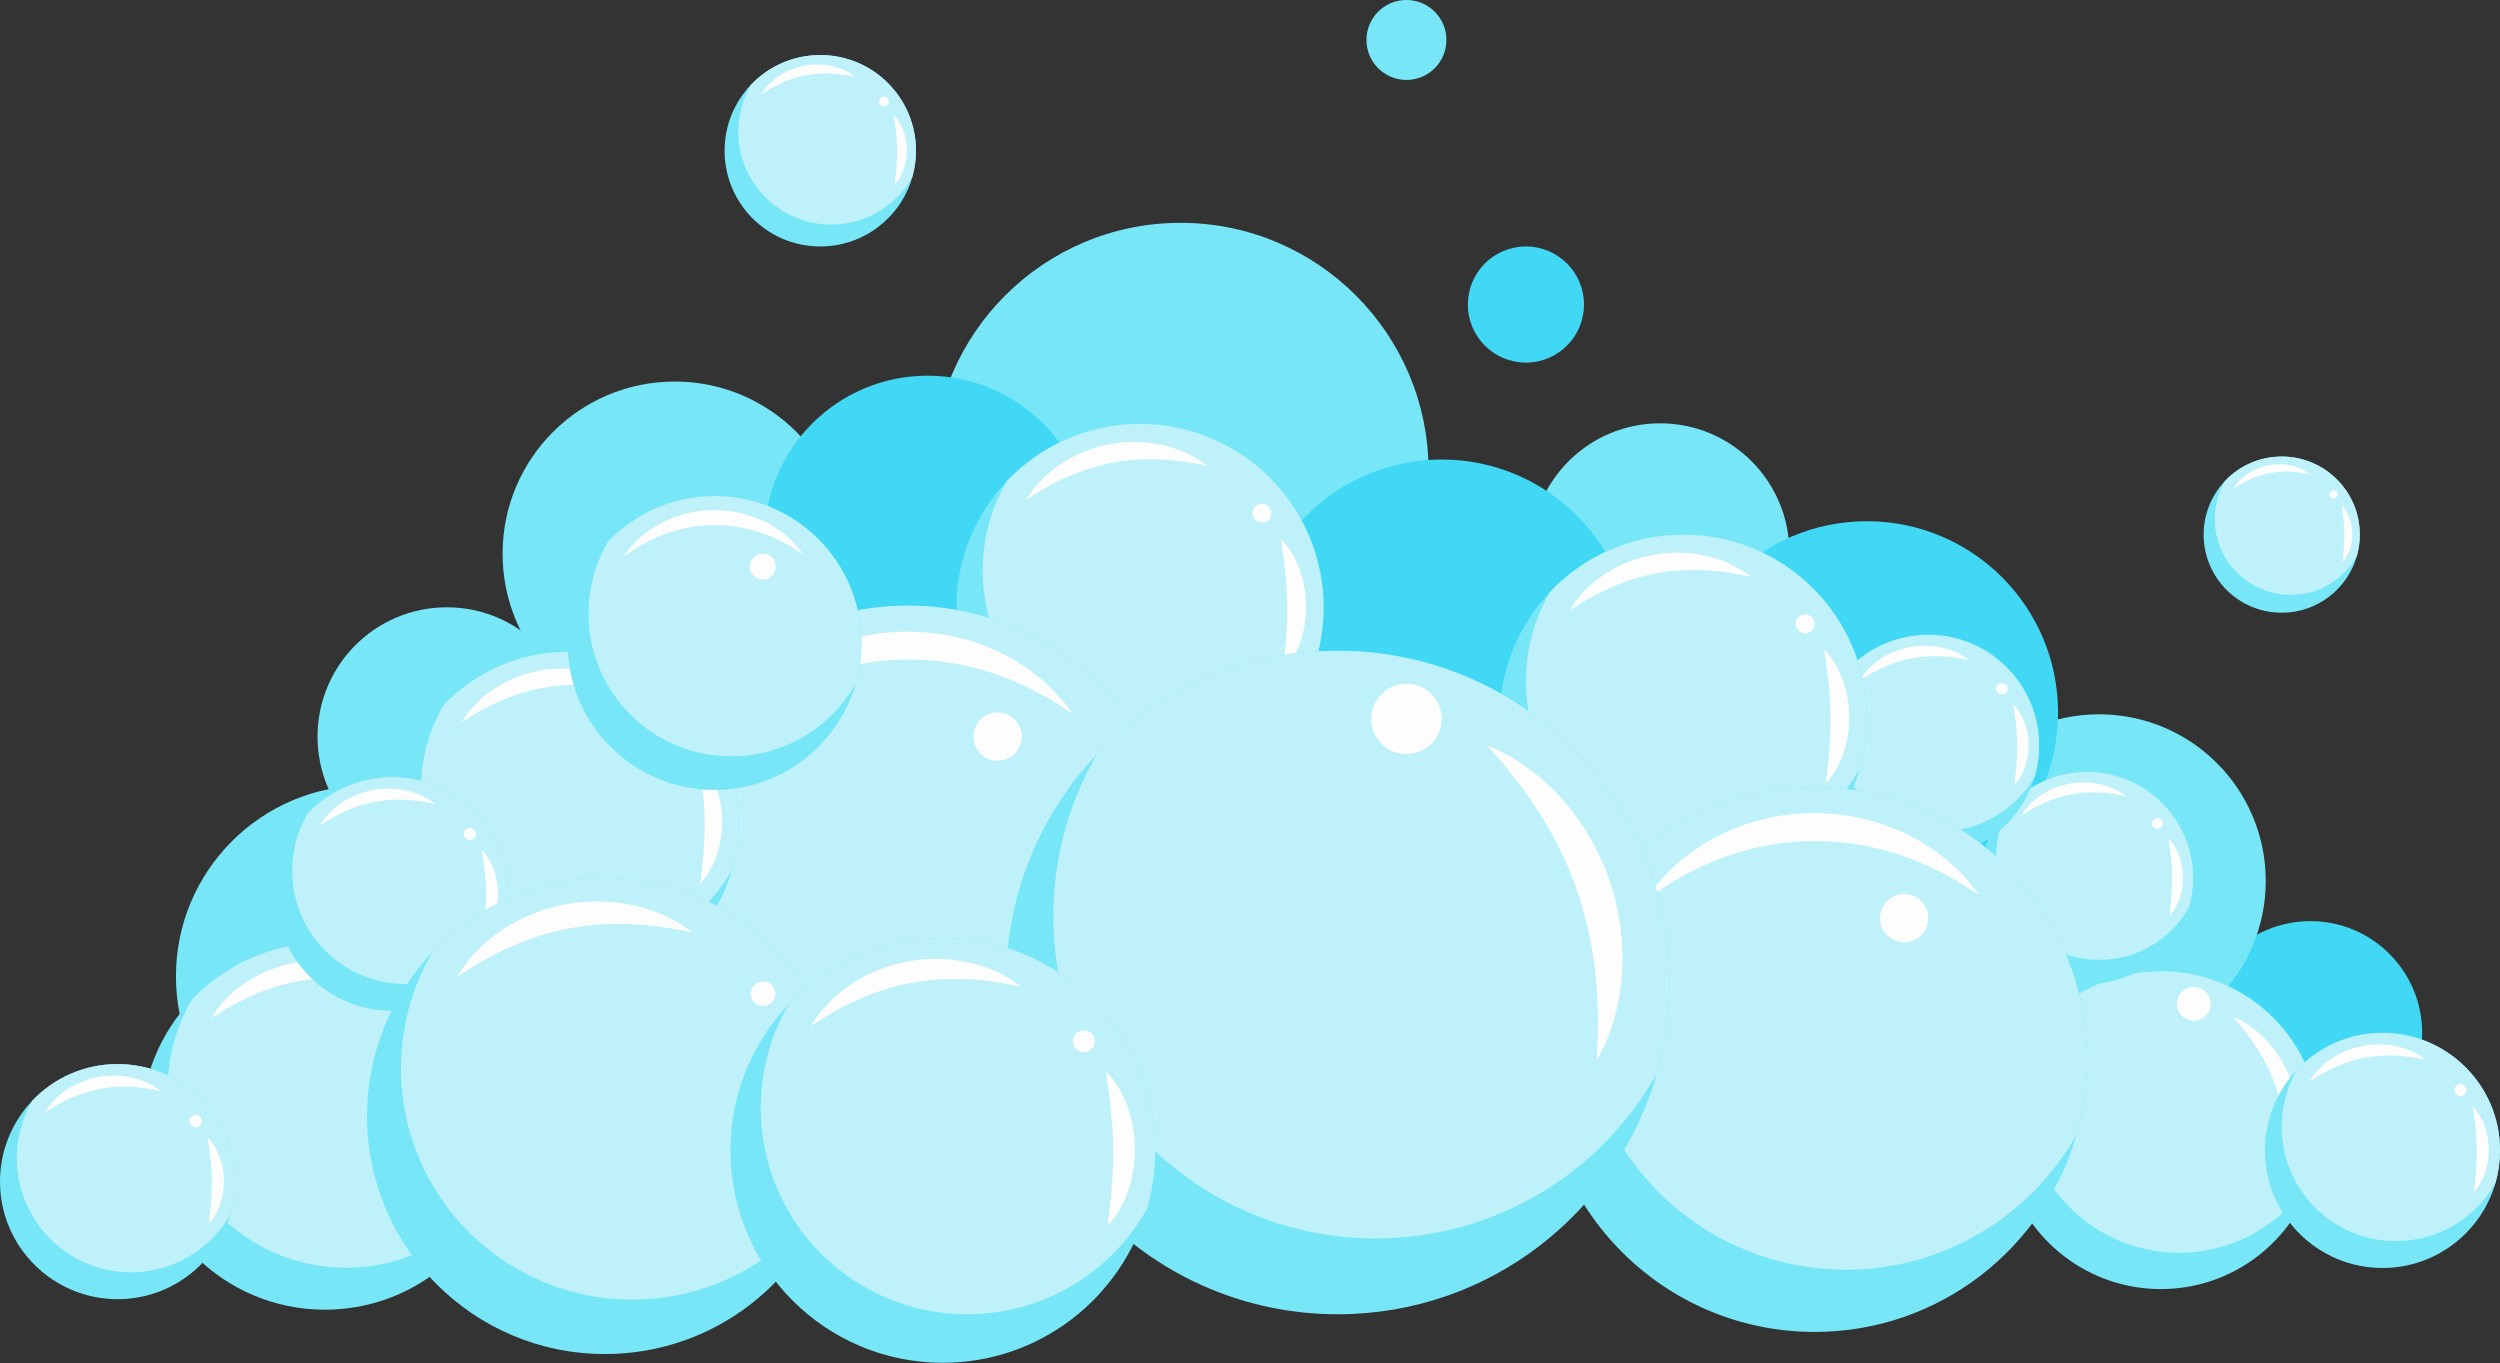 <?xml version="1.0" encoding="UTF-8"?><svg xmlns="http://www.w3.org/2000/svg" xmlns:xlink="http://www.w3.org/1999/xlink" height="269.5" preserveAspectRatio="xMidYMid meet" version="1.0" viewBox="0.0 -0.0 494.3 269.5" width="494.3" zoomAndPan="magnify"><rect x="0.0" y="-0.0" width="494.3" height="269.5" fill="#333333" stroke="none"/><defs><clipPath id="a"><path d="M 144 185 L 229 185 L 229 269.449 L 144 269.449 Z M 144 185"/></clipPath><clipPath id="b"><path d="M 447 204 L 494.309 204 L 494.309 251 L 447 251 Z M 447 204"/></clipPath><clipPath id="c"><path d="M 451 204 L 494.309 204 L 494.309 246 L 451 246 Z M 451 204"/></clipPath></defs><g><g id="change1_1"><path d="M 478.906 204.215 C 478.906 216.418 469.012 226.309 456.812 226.309 C 444.609 226.309 434.719 216.418 434.719 204.215 C 434.719 192.016 444.609 182.125 456.812 182.125 C 469.012 182.125 478.906 192.016 478.906 204.215" fill="#40d8f4"/></g><g id="change2_2"><path d="M 447.984 174.191 C 447.984 192.398 433.227 207.152 415.023 207.152 C 396.82 207.152 382.062 192.398 382.062 174.191 C 382.062 155.988 396.82 141.234 415.023 141.234 C 433.227 141.234 447.984 155.988 447.984 174.191" fill="#77e7f8"/></g><g id="change2_3"><path d="M 458.664 223.453 C 458.664 226.453 458.246 229.359 457.461 232.109 C 453.699 245.254 441.594 254.875 427.242 254.875 C 409.887 254.875 395.82 240.805 395.82 223.453 C 395.82 215.082 399.094 207.477 404.43 201.844 C 410.152 195.797 418.258 192.027 427.242 192.027 C 444.598 192.027 458.664 206.098 458.664 223.453" fill="#77e7f8"/></g><g id="change3_1"><path d="M 458.664 223.453 C 458.664 226.453 458.246 229.359 457.461 232.109 C 452.227 241.41 442.266 247.691 430.836 247.691 C 413.977 247.691 400.309 234.027 400.309 217.168 C 400.309 211.582 401.809 206.348 404.43 201.844 C 410.152 195.797 418.258 192.027 427.242 192.027 C 444.598 192.027 458.664 206.098 458.664 223.453" fill="#bef1f9"/></g><g id="change4_1"><path d="M 441.426 201.012 C 442.773 201.531 444.039 202.262 445.227 203.113 C 445.82 203.539 446.387 204.004 446.934 204.496 C 447.207 204.742 447.469 205 447.73 205.258 C 447.988 205.523 448.246 205.785 448.488 206.066 C 450.457 208.262 451.988 210.887 452.965 213.707 C 453.938 216.523 454.355 219.523 454.18 222.473 L 454.164 222.746 L 454.141 223.023 L 454.09 223.574 C 454.039 223.941 454 224.305 453.934 224.664 C 453.816 225.391 453.652 226.109 453.457 226.812 C 453.059 228.215 452.516 229.574 451.773 230.816 C 451.801 230.09 451.844 229.387 451.867 228.684 C 451.875 228.508 451.871 228.332 451.879 228.156 C 451.883 227.984 451.891 227.809 451.887 227.633 C 451.887 227.461 451.891 227.285 451.895 227.113 L 451.887 226.598 C 451.879 225.906 451.859 225.223 451.816 224.543 C 451.801 224.207 451.77 223.867 451.746 223.531 L 451.695 223.027 L 451.676 222.777 L 451.645 222.527 C 451.348 219.855 450.777 217.25 449.918 214.758 C 449.059 212.262 447.898 209.871 446.473 207.59 C 446.121 207.02 445.746 206.457 445.355 205.902 C 444.965 205.344 444.562 204.793 444.137 204.25 C 444.035 204.109 443.926 203.977 443.816 203.844 L 443.492 203.438 C 443.383 203.301 443.273 203.164 443.16 203.031 C 443.047 202.902 442.934 202.766 442.82 202.629 C 442.367 202.094 441.895 201.562 441.426 201.012" fill="#fcfdfc"/></g><g id="change4_2"><path d="M 437.086 198.477 C 437.086 200.316 435.594 201.812 433.754 201.812 C 431.91 201.812 430.418 200.316 430.418 198.477 C 430.418 196.637 431.91 195.145 433.754 195.145 C 435.594 195.145 437.086 196.637 437.086 198.477" fill="#fcfdfc"/></g><g id="change2_4"><path d="M 282.453 93.098 C 282.453 120.18 260.5 142.133 233.418 142.133 C 206.336 142.133 184.383 120.18 184.383 93.098 C 184.383 66.016 206.336 44.059 233.418 44.059 C 260.5 44.059 282.453 66.016 282.453 93.098" fill="#77e7f8"/></g><g id="change2_5"><path d="M 110.332 193.047 C 110.332 213.906 93.422 230.816 72.562 230.816 C 51.699 230.816 34.789 213.906 34.789 193.047 C 34.789 172.184 51.699 155.273 72.562 155.273 C 93.422 155.273 110.332 172.184 110.332 193.047" fill="#77e7f8"/></g><g id="change2_6"><path d="M 167.441 109.473 C 167.441 128.27 152.203 143.508 133.406 143.508 C 114.609 143.508 99.371 128.27 99.371 109.473 C 99.371 90.676 114.609 75.438 133.406 75.438 C 152.203 75.438 167.441 90.676 167.441 109.473" fill="#77e7f8"/></g><g id="change2_7"><path d="M 113.914 145.641 C 113.914 159.762 102.469 171.211 88.348 171.211 C 74.227 171.211 62.781 159.762 62.781 145.641 C 62.781 131.523 74.227 120.074 88.348 120.074 C 102.469 120.074 113.914 131.523 113.914 145.641" fill="#77e7f8"/></g><g id="change2_8"><path d="M 353.797 109.266 C 353.797 123.387 342.352 134.832 328.23 134.832 C 314.109 134.832 302.664 123.387 302.664 109.266 C 302.664 95.145 314.109 83.699 328.23 83.699 C 342.352 83.699 353.797 95.145 353.797 109.266" fill="#77e7f8"/></g><g id="change1_2"><path d="M 215.691 106.559 C 215.691 124.387 201.238 138.836 183.41 138.836 C 165.586 138.836 151.133 124.387 151.133 106.559 C 151.133 88.73 165.586 74.281 183.41 74.281 C 201.238 74.281 215.691 88.73 215.691 106.559" fill="#40d8f4"/></g><g id="change1_3"><path d="M 322.852 128.672 C 322.852 149.555 305.922 166.484 285.039 166.484 C 264.152 166.484 247.223 149.555 247.223 128.672 C 247.223 107.785 264.152 90.855 285.039 90.855 C 305.922 90.855 322.852 107.785 322.852 128.672" fill="#40d8f4"/></g><g id="change1_4"><path d="M 406.918 140.867 C 406.918 161.754 389.988 178.684 369.105 178.684 C 348.219 178.684 331.289 161.754 331.289 140.867 C 331.289 119.984 348.219 103.055 369.105 103.055 C 389.988 103.055 406.918 119.984 406.918 140.867" fill="#40d8f4"/></g><g id="change2_9"><path d="M 261.695 120.113 C 261.695 123.582 261.211 126.938 260.301 130.113 C 255.961 145.293 241.98 156.406 225.402 156.406 C 205.359 156.406 189.113 140.156 189.113 120.113 C 189.113 110.445 192.891 101.66 199.055 95.156 C 205.668 88.176 215.027 83.82 225.402 83.82 C 245.449 83.82 261.695 100.07 261.695 120.113" fill="#77e7f8"/></g><g id="change3_2"><path d="M 261.695 120.113 C 261.695 123.582 261.211 126.938 260.301 130.113 C 254.262 140.855 242.754 148.109 229.551 148.109 C 210.082 148.109 194.297 132.324 194.297 112.855 C 194.297 106.406 196.027 100.359 199.055 95.156 C 205.668 88.176 215.027 83.82 225.402 83.82 C 245.449 83.82 261.695 100.07 261.695 120.113" fill="#bef1f9"/></g><g id="change4_3"><path d="M 253.277 106.559 C 253.492 106.77 253.691 106.992 253.895 107.215 C 254.086 107.441 254.273 107.676 254.453 107.91 C 254.637 108.148 254.801 108.395 254.973 108.637 C 255.141 108.887 255.297 109.141 255.453 109.395 C 256.062 110.418 256.57 111.508 256.977 112.633 C 257.793 114.887 258.203 117.293 258.234 119.695 C 258.27 122.098 257.914 124.516 257.156 126.789 C 256.777 127.922 256.301 129.023 255.715 130.066 C 255.422 130.586 255.098 131.086 254.75 131.57 C 254.402 132.055 254.027 132.52 253.602 132.949 C 253.648 132.348 253.719 131.766 253.785 131.191 L 253.977 129.492 C 254.039 128.934 254.094 128.379 254.148 127.828 C 254.199 127.277 254.246 126.734 254.293 126.191 C 254.461 124.016 254.547 121.879 254.516 119.742 C 254.492 117.602 254.359 115.469 254.137 113.301 C 254.023 112.215 253.891 111.121 253.738 110.004 L 253.504 108.309 C 253.461 108.027 253.422 107.738 253.383 107.445 C 253.344 107.152 253.301 106.863 253.277 106.559" fill="#fcfdfc"/></g><g id="change4_4"><path d="M 202.91 98.812 C 203.738 97.359 204.785 96.039 205.965 94.832 C 206.555 94.227 207.184 93.66 207.84 93.121 C 208.164 92.852 208.508 92.598 208.848 92.34 C 209.191 92.094 209.539 91.844 209.898 91.617 C 212.746 89.746 216.008 88.449 219.395 87.82 C 222.781 87.195 226.281 87.234 229.617 87.941 L 229.93 88.008 L 230.238 88.086 L 230.859 88.238 C 231.27 88.355 231.68 88.465 232.078 88.605 C 232.887 88.863 233.68 89.172 234.445 89.52 C 235.98 90.215 237.438 91.07 238.73 92.133 C 237.906 91.977 237.109 91.805 236.309 91.656 C 236.109 91.617 235.91 91.59 235.711 91.551 C 235.512 91.516 235.316 91.48 235.117 91.449 C 234.918 91.422 234.723 91.387 234.523 91.355 L 233.93 91.273 C 233.141 91.164 232.359 91.066 231.578 91 C 231.188 90.961 230.797 90.938 230.406 90.906 L 229.824 90.875 L 229.531 90.859 L 229.242 90.848 C 226.141 90.73 223.066 90.93 220.07 91.48 C 217.07 92.031 214.145 92.945 211.293 94.18 C 210.578 94.484 209.871 94.816 209.172 95.164 C 208.469 95.516 207.77 95.883 207.074 96.273 C 206.898 96.367 206.727 96.469 206.555 96.566 L 206.035 96.871 C 205.863 96.973 205.688 97.074 205.516 97.18 C 205.348 97.285 205.172 97.391 204.996 97.496 C 204.309 97.922 203.621 98.367 202.91 98.812" fill="#fcfdfc"/></g><g id="change4_5"><path d="M 251.387 101.465 C 251.387 102.504 250.547 103.34 249.512 103.34 C 248.477 103.34 247.637 102.504 247.637 101.465 C 247.637 100.43 248.477 99.59 249.512 99.59 C 250.547 99.59 251.387 100.43 251.387 101.465" fill="#fcfdfc"/></g><g id="change2_10"><path d="M 233.418 173.605 C 233.418 178.754 232.695 183.73 231.348 188.441 C 224.906 210.969 204.16 227.457 179.566 227.457 C 149.824 227.457 125.715 203.348 125.715 173.605 C 125.715 159.262 131.32 146.227 140.465 136.574 C 150.281 126.215 164.168 119.754 179.566 119.754 C 209.309 119.754 233.418 143.863 233.418 173.605" fill="#77e7f8"/></g><g id="change3_3"><path d="M 233.418 173.605 C 233.418 178.754 232.695 183.73 231.348 188.441 C 222.383 204.383 205.309 215.148 185.719 215.148 C 156.828 215.148 133.406 191.727 133.406 162.836 C 133.406 153.266 135.977 144.293 140.465 136.574 C 150.281 126.215 164.168 119.754 179.566 119.754 C 209.309 119.754 233.418 143.863 233.418 173.605" fill="#bef1f9"/></g><g id="change4_6"><path d="M 146.188 142 C 147.02 140.676 147.973 139.434 149.004 138.246 C 150.035 137.062 151.156 135.945 152.344 134.895 C 152.641 134.633 152.945 134.379 153.25 134.121 L 154.18 133.375 C 154.492 133.133 154.812 132.898 155.137 132.66 L 156.113 131.973 C 157.43 131.066 158.812 130.25 160.234 129.512 C 163.086 128.031 166.133 126.891 169.277 126.113 C 172.422 125.34 175.664 124.93 178.902 124.887 C 182.141 124.859 185.391 125.164 188.555 125.855 C 191.719 126.539 194.797 127.59 197.691 128.988 L 197.965 129.117 C 198.055 129.16 198.145 129.207 198.234 129.254 L 199.828 130.098 C 200.004 130.191 200.18 130.293 200.348 130.398 L 200.863 130.711 C 201.203 130.914 201.543 131.129 201.883 131.34 C 202.223 131.547 202.547 131.785 202.875 132.008 C 203.203 132.234 203.531 132.461 203.855 132.691 C 204.488 133.172 205.109 133.668 205.73 134.16 C 206.328 134.684 206.918 135.211 207.5 135.738 C 208.059 136.301 208.617 136.859 209.156 137.426 C 209.68 138.016 210.184 138.613 210.688 139.211 C 211.16 139.84 211.629 140.461 212.07 141.102 C 211.402 140.688 210.762 140.254 210.125 139.828 C 209.469 139.426 208.82 139.023 208.18 138.613 C 207.512 138.242 206.867 137.852 206.215 137.477 L 204.227 136.418 C 203.551 136.094 202.891 135.754 202.219 135.438 C 201.531 135.148 200.867 134.828 200.188 134.543 C 199.84 134.41 199.496 134.277 199.156 134.141 L 198.645 133.934 C 198.477 133.863 198.305 133.797 198.129 133.738 L 197.094 133.371 L 196.574 133.188 C 196.492 133.156 196.406 133.125 196.32 133.098 L 196.055 133.016 C 193.277 132.113 190.449 131.441 187.594 131.008 C 184.738 130.57 181.859 130.387 178.977 130.406 C 176.094 130.441 173.219 130.715 170.379 131.227 C 167.539 131.738 164.734 132.492 161.977 133.477 C 160.598 133.969 159.238 134.52 157.887 135.117 L 156.879 135.582 C 156.547 135.746 156.219 135.91 155.879 136.066 L 154.883 136.57 C 154.555 136.746 154.23 136.93 153.898 137.102 C 152.582 137.812 151.289 138.586 150.008 139.402 C 148.727 140.227 147.465 141.102 146.188 142" fill="#fcfdfc"/></g><g id="change4_7"><path d="M 202.031 145.641 C 202.031 148.277 199.895 150.414 197.262 150.414 C 194.621 150.414 192.484 148.277 192.484 145.641 C 192.484 143.008 194.621 140.867 197.262 140.867 C 199.895 140.867 202.031 143.008 202.031 145.641" fill="#fcfdfc"/></g><g id="change2_11"><path d="M 433.625 173.605 C 433.625 175.609 433.344 177.551 432.82 179.387 C 430.309 188.16 422.23 194.582 412.648 194.582 C 401.062 194.582 391.676 185.191 391.676 173.605 C 391.676 168.02 393.855 162.941 397.422 159.184 C 401.242 155.148 406.652 152.629 412.648 152.629 C 424.234 152.629 433.625 162.02 433.625 173.605" fill="#77e7f8"/></g><g id="change3_4"><path d="M 433.625 173.605 C 433.625 175.609 433.344 177.551 432.82 179.387 C 429.328 185.594 422.676 189.785 415.047 189.785 C 403.793 189.785 394.672 180.664 394.672 169.41 C 394.672 165.684 395.672 162.188 397.422 159.184 C 401.242 155.148 406.652 152.629 412.648 152.629 C 424.234 152.629 433.625 162.02 433.625 173.605" fill="#bef1f9"/></g><g id="change4_8"><path d="M 428.762 165.773 C 428.887 165.895 429 166.023 429.117 166.152 C 429.227 166.281 429.336 166.414 429.441 166.555 C 429.547 166.691 429.641 166.832 429.738 166.973 C 429.836 167.117 429.926 167.266 430.016 167.41 C 430.367 168.004 430.664 168.633 430.898 169.281 C 431.367 170.586 431.605 171.977 431.625 173.363 C 431.645 174.754 431.441 176.152 431.004 177.465 C 430.785 178.121 430.508 178.758 430.168 179.359 C 430 179.656 429.812 179.949 429.609 180.23 C 429.41 180.508 429.191 180.777 428.945 181.027 C 428.973 180.676 429.016 180.34 429.055 180.012 L 429.164 179.027 C 429.199 178.703 429.23 178.383 429.262 178.066 C 429.293 177.746 429.32 177.434 429.344 177.117 C 429.441 175.859 429.492 174.629 429.477 173.391 C 429.465 172.152 429.387 170.922 429.258 169.668 C 429.191 169.039 429.113 168.406 429.023 167.766 L 428.891 166.785 C 428.863 166.621 428.844 166.453 428.82 166.285 C 428.797 166.117 428.773 165.945 428.762 165.773" fill="#fcfdfc"/></g><g id="change4_9"><path d="M 399.648 161.297 C 400.129 160.453 400.734 159.691 401.414 158.992 C 401.754 158.645 402.117 158.316 402.496 158.008 C 402.688 157.848 402.883 157.703 403.078 157.555 C 403.281 157.41 403.48 157.27 403.688 157.137 C 405.336 156.055 407.219 155.305 409.176 154.941 C 411.137 154.578 413.156 154.602 415.086 155.012 L 415.266 155.051 L 415.445 155.094 L 415.801 155.184 C 416.039 155.254 416.273 155.316 416.508 155.395 C 416.973 155.543 417.43 155.723 417.875 155.922 C 418.762 156.324 419.605 156.82 420.352 157.434 C 419.875 157.344 419.414 157.242 418.953 157.16 C 418.84 157.137 418.719 157.121 418.605 157.098 C 418.492 157.078 418.379 157.055 418.262 157.039 C 418.148 157.023 418.035 157.004 417.922 156.984 L 417.578 156.938 C 417.121 156.875 416.672 156.816 416.219 156.777 C 415.992 156.758 415.766 156.742 415.539 156.727 L 415.203 156.707 L 415.035 156.695 L 414.867 156.691 C 413.074 156.621 411.301 156.738 409.566 157.059 C 407.836 157.375 406.141 157.902 404.492 158.617 C 404.082 158.793 403.672 158.984 403.266 159.188 C 402.859 159.391 402.457 159.602 402.055 159.824 C 401.953 159.883 401.855 159.941 401.754 159.996 L 401.453 160.172 C 401.355 160.23 401.254 160.289 401.156 160.352 C 401.055 160.41 400.957 160.473 400.855 160.531 C 400.457 160.781 400.059 161.039 399.648 161.297" fill="#fcfdfc"/></g><g id="change4_10"><path d="M 427.668 162.828 C 427.668 163.426 427.184 163.91 426.586 163.91 C 425.984 163.91 425.5 163.426 425.5 162.828 C 425.5 162.23 425.984 161.742 426.586 161.742 C 427.184 161.742 427.668 162.23 427.668 162.828" fill="#fcfdfc"/></g><g id="change2_12"><path d="M 403.176 147.426 C 403.176 149.52 402.883 151.543 402.332 153.461 C 399.711 162.625 391.273 169.332 381.266 169.332 C 369.164 169.332 359.355 159.523 359.355 147.426 C 359.355 141.59 361.637 136.285 365.355 132.359 C 369.352 128.145 375 125.516 381.266 125.516 C 393.367 125.516 403.176 135.324 403.176 147.426" fill="#77e7f8"/></g><g id="change3_5"><path d="M 403.176 147.426 C 403.176 149.52 402.883 151.543 402.332 153.461 C 398.684 159.945 391.738 164.324 383.77 164.324 C 372.016 164.324 362.484 154.797 362.484 143.043 C 362.484 139.148 363.531 135.496 365.355 132.359 C 369.352 128.145 375 125.516 381.266 125.516 C 393.367 125.516 403.176 135.324 403.176 147.426" fill="#bef1f9"/></g><g id="change4_11"><path d="M 398.094 139.238 C 398.223 139.367 398.344 139.5 398.465 139.637 C 398.578 139.773 398.691 139.914 398.805 140.059 C 398.91 140.199 399.012 140.348 399.117 140.496 C 399.219 140.645 399.309 140.801 399.406 140.953 C 399.773 141.57 400.078 142.227 400.324 142.906 C 400.816 144.27 401.066 145.719 401.086 147.172 C 401.105 148.621 400.891 150.082 400.434 151.453 C 400.207 152.141 399.918 152.805 399.562 153.434 C 399.387 153.746 399.191 154.051 398.98 154.34 C 398.77 154.633 398.547 154.914 398.289 155.172 C 398.316 154.809 398.359 154.457 398.398 154.113 L 398.516 153.086 C 398.551 152.746 398.586 152.414 398.617 152.082 C 398.648 151.75 398.68 151.422 398.703 151.094 C 398.805 149.777 398.859 148.488 398.84 147.199 C 398.824 145.906 398.746 144.621 398.609 143.312 C 398.543 142.656 398.461 141.992 398.371 141.32 L 398.23 140.297 C 398.203 140.129 398.18 139.953 398.156 139.777 C 398.133 139.602 398.105 139.426 398.094 139.238" fill="#fcfdfc"/></g><g id="change4_12"><path d="M 367.688 134.566 C 368.184 133.688 368.82 132.891 369.531 132.16 C 369.887 131.797 370.266 131.453 370.66 131.129 C 370.859 130.965 371.062 130.812 371.27 130.656 C 371.477 130.508 371.688 130.359 371.902 130.219 C 373.625 129.09 375.594 128.309 377.637 127.93 C 379.684 127.551 381.793 127.574 383.809 128.004 L 383.996 128.043 L 384.184 128.09 L 384.559 128.18 C 384.805 128.254 385.055 128.316 385.297 128.402 C 385.781 128.559 386.262 128.742 386.723 128.953 C 387.652 129.375 388.531 129.891 389.312 130.531 C 388.812 130.438 388.332 130.332 387.848 130.246 C 387.73 130.223 387.605 130.203 387.488 130.18 C 387.367 130.16 387.25 130.137 387.129 130.121 C 387.008 130.102 386.891 130.082 386.77 130.062 L 386.414 130.012 C 385.938 129.945 385.465 129.887 384.992 129.848 C 384.758 129.824 384.52 129.809 384.285 129.793 L 383.934 129.773 L 383.758 129.762 L 383.582 129.758 C 381.711 129.684 379.855 129.805 378.047 130.137 C 376.234 130.469 374.469 131.023 372.746 131.766 C 372.316 131.953 371.891 132.152 371.465 132.363 C 371.043 132.574 370.617 132.797 370.199 133.031 C 370.094 133.09 369.992 133.148 369.887 133.211 L 369.574 133.391 C 369.469 133.453 369.363 133.516 369.262 133.578 C 369.156 133.645 369.051 133.703 368.945 133.77 C 368.531 134.027 368.113 134.297 367.688 134.566" fill="#fcfdfc"/></g><g id="change4_13"><path d="M 396.953 136.164 C 396.953 136.789 396.445 137.301 395.82 137.301 C 395.195 137.301 394.688 136.789 394.688 136.164 C 394.688 135.539 395.195 135.035 395.82 135.035 C 396.445 135.035 396.953 135.539 396.953 136.164" fill="#fcfdfc"/></g><g id="change2_13"><path d="M 100.531 222.66 C 100.531 226.129 100.047 229.48 99.137 232.656 C 94.797 247.84 80.816 258.953 64.238 258.953 C 44.199 258.953 27.949 242.703 27.949 222.66 C 27.949 212.992 31.727 204.207 37.891 197.703 C 44.504 190.723 53.863 186.367 64.238 186.367 C 84.285 186.367 100.531 202.613 100.531 222.66" fill="#77e7f8"/></g><g id="change3_6"><path d="M 100.531 222.66 C 100.531 226.129 100.047 229.48 99.137 232.656 C 93.098 243.398 81.59 250.656 68.387 250.656 C 48.918 250.656 33.133 234.871 33.133 215.402 C 33.133 208.949 34.867 202.906 37.891 197.703 C 44.504 190.723 53.863 186.367 64.238 186.367 C 84.285 186.367 100.531 202.613 100.531 222.66" fill="#bef1f9"/></g><g id="change4_14"><path d="M 92.113 209.105 C 92.328 209.316 92.527 209.535 92.73 209.762 C 92.922 209.988 93.109 210.219 93.289 210.457 C 93.473 210.691 93.637 210.941 93.809 211.184 C 93.977 211.434 94.133 211.688 94.289 211.941 C 94.898 212.965 95.406 214.051 95.812 215.18 C 96.629 217.434 97.039 219.84 97.07 222.242 C 97.105 224.645 96.75 227.062 95.996 229.336 C 95.617 230.469 95.137 231.57 94.551 232.609 C 94.258 233.129 93.934 233.633 93.586 234.117 C 93.238 234.602 92.863 235.066 92.438 235.496 C 92.484 234.895 92.555 234.312 92.621 233.738 L 92.812 232.039 C 92.875 231.48 92.93 230.926 92.984 230.375 C 93.035 229.824 93.082 229.277 93.129 228.734 C 93.297 226.562 93.383 224.426 93.352 222.285 C 93.328 220.148 93.195 218.016 92.973 215.848 C 92.859 214.762 92.727 213.664 92.574 212.551 L 92.34 210.855 C 92.293 210.57 92.258 210.281 92.219 209.992 C 92.18 209.699 92.137 209.406 92.113 209.105" fill="#fcfdfc"/></g><g id="change4_15"><path d="M 41.746 201.359 C 42.574 199.906 43.625 198.586 44.801 197.379 C 45.391 196.773 46.02 196.207 46.676 195.668 C 47.004 195.398 47.344 195.145 47.684 194.887 C 48.031 194.641 48.375 194.391 48.734 194.16 C 51.586 192.289 54.844 190.992 58.23 190.367 C 61.621 189.742 65.117 189.777 68.453 190.488 L 68.766 190.555 L 69.078 190.629 L 69.695 190.785 C 70.105 190.902 70.516 191.012 70.918 191.148 C 71.723 191.406 72.516 191.719 73.281 192.062 C 74.82 192.762 76.277 193.613 77.57 194.68 C 76.742 194.523 75.945 194.348 75.145 194.203 C 74.949 194.164 74.746 194.137 74.547 194.098 C 74.352 194.062 74.152 194.027 73.953 193.996 C 73.754 193.969 73.559 193.934 73.359 193.902 L 72.77 193.816 C 71.98 193.711 71.195 193.613 70.414 193.547 C 70.023 193.508 69.633 193.484 69.242 193.453 L 68.66 193.422 L 68.371 193.402 L 68.078 193.395 C 64.977 193.273 61.906 193.473 58.906 194.027 C 55.91 194.578 52.98 195.488 50.129 196.727 C 49.418 197.031 48.711 197.359 48.008 197.711 C 47.305 198.062 46.605 198.43 45.914 198.816 C 45.734 198.91 45.566 199.016 45.391 199.113 L 44.871 199.414 C 44.699 199.52 44.527 199.617 44.352 199.727 C 44.184 199.832 44.008 199.938 43.836 200.039 C 43.145 200.469 42.457 200.914 41.746 201.359" fill="#fcfdfc"/></g><g id="change4_16"><path d="M 90.223 204.012 C 90.223 205.047 89.387 205.887 88.348 205.887 C 87.312 205.887 86.473 205.047 86.473 204.012 C 86.473 202.977 87.312 202.137 88.348 202.137 C 89.387 202.137 90.223 202.977 90.223 204.012" fill="#fcfdfc"/></g><g id="change2_14"><path d="M 146.012 162.688 C 146.012 165.914 145.559 169.039 144.715 171.996 C 140.672 186.137 127.652 196.484 112.215 196.484 C 93.547 196.484 78.414 181.352 78.414 162.688 C 78.414 153.684 81.934 145.504 87.672 139.445 C 93.832 132.941 102.551 128.887 112.215 128.887 C 130.883 128.887 146.012 144.02 146.012 162.688" fill="#77e7f8"/></g><g id="change3_7"><path d="M 146.012 162.688 C 146.012 165.914 145.559 169.039 144.715 171.996 C 139.09 182.004 128.371 188.758 116.074 188.758 C 97.945 188.758 83.242 174.059 83.242 155.926 C 83.242 149.918 84.855 144.289 87.672 139.445 C 93.832 132.941 102.551 128.887 112.215 128.887 C 130.883 128.887 146.012 144.02 146.012 162.688" fill="#bef1f9"/></g><g id="change4_17"><path d="M 138.172 150.062 C 138.371 150.258 138.559 150.465 138.746 150.672 C 138.926 150.887 139.102 151.102 139.27 151.32 C 139.438 151.543 139.594 151.773 139.754 152 C 139.906 152.23 140.051 152.465 140.199 152.703 C 140.766 153.656 141.238 154.672 141.617 155.719 C 142.379 157.816 142.762 160.059 142.789 162.297 C 142.824 164.535 142.492 166.785 141.785 168.902 C 141.434 169.961 140.988 170.984 140.441 171.953 C 140.168 172.438 139.867 172.906 139.543 173.355 C 139.219 173.809 138.871 174.238 138.473 174.641 C 138.52 174.078 138.582 173.539 138.645 173.004 L 138.824 171.422 C 138.883 170.902 138.934 170.387 138.984 169.871 C 139.031 169.359 139.074 168.852 139.117 168.344 C 139.273 166.32 139.355 164.332 139.324 162.34 C 139.305 160.348 139.18 158.359 138.973 156.34 C 138.867 155.328 138.742 154.312 138.602 153.273 L 138.383 151.691 C 138.34 151.43 138.309 151.16 138.273 150.887 C 138.234 150.617 138.195 150.344 138.172 150.062" fill="#fcfdfc"/></g><g id="change4_18"><path d="M 91.266 142.848 C 92.035 141.496 93.012 140.266 94.109 139.141 C 94.656 138.578 95.246 138.051 95.855 137.551 C 96.16 137.297 96.477 137.062 96.793 136.82 C 97.117 136.594 97.438 136.359 97.773 136.145 C 100.43 134.402 103.465 133.195 106.617 132.613 C 109.773 132.027 113.031 132.066 116.137 132.727 L 116.43 132.785 L 116.719 132.855 L 117.293 133 C 117.676 133.109 118.055 133.215 118.43 133.34 C 119.184 133.582 119.918 133.867 120.637 134.191 C 122.066 134.844 123.422 135.637 124.625 136.625 C 123.859 136.48 123.113 136.32 122.371 136.184 C 122.184 136.148 121.996 136.121 121.812 136.086 C 121.629 136.055 121.445 136.02 121.258 135.992 C 121.074 135.969 120.891 135.934 120.707 135.902 L 120.156 135.824 C 119.422 135.727 118.691 135.633 117.965 135.574 C 117.602 135.535 117.234 135.516 116.875 135.484 L 116.328 135.457 L 116.059 135.441 L 115.789 135.43 C 112.898 135.32 110.039 135.504 107.246 136.02 C 104.453 136.531 101.727 137.383 99.074 138.531 C 98.406 138.816 97.75 139.125 97.098 139.453 C 96.441 139.777 95.789 140.117 95.145 140.484 C 94.98 140.57 94.82 140.664 94.66 140.758 L 94.176 141.039 C 94.016 141.137 93.852 141.23 93.691 141.328 C 93.535 141.426 93.371 141.523 93.211 141.621 C 92.566 142.02 91.926 142.434 91.266 142.848" fill="#fcfdfc"/></g><g id="change4_19"><path d="M 136.414 145.32 C 136.414 146.285 135.633 147.066 134.664 147.066 C 133.699 147.066 132.918 146.285 132.918 145.32 C 132.918 144.355 133.699 143.57 134.664 143.57 C 135.633 143.57 136.414 144.355 136.414 145.32" fill="#fcfdfc"/></g><g id="change2_15"><path d="M 100.66 176.758 C 100.66 178.965 100.352 181.102 99.777 183.121 C 97.012 192.781 88.117 199.852 77.57 199.852 C 64.812 199.852 54.473 189.512 54.473 176.758 C 54.473 170.609 56.879 165.016 60.801 160.879 C 65.012 156.438 70.965 153.664 77.57 153.664 C 90.324 153.664 100.66 164.004 100.66 176.758" fill="#77e7f8"/></g><g id="change3_8"><path d="M 100.66 176.758 C 100.66 178.965 100.352 181.102 99.777 183.121 C 95.93 189.957 88.609 194.574 80.207 194.574 C 67.816 194.574 57.773 184.531 57.773 172.141 C 57.773 168.035 58.875 164.188 60.801 160.879 C 65.012 156.438 70.965 153.664 77.57 153.664 C 90.324 153.664 100.66 164.004 100.66 176.758" fill="#bef1f9"/></g><g id="change4_20"><path d="M 95.305 168.133 C 95.441 168.266 95.57 168.406 95.699 168.551 C 95.82 168.695 95.938 168.844 96.055 168.992 C 96.168 169.145 96.277 169.301 96.387 169.457 C 96.492 169.613 96.59 169.777 96.688 169.938 C 97.078 170.59 97.402 171.281 97.66 171.996 C 98.18 173.434 98.441 174.965 98.461 176.492 C 98.484 178.023 98.258 179.559 97.777 181.008 C 97.535 181.73 97.23 182.43 96.855 183.09 C 96.668 183.422 96.465 183.742 96.242 184.051 C 96.02 184.359 95.781 184.652 95.512 184.926 C 95.543 184.543 95.586 184.172 95.629 183.809 L 95.75 182.727 C 95.789 182.371 95.828 182.02 95.859 181.668 C 95.895 181.316 95.922 180.973 95.953 180.625 C 96.059 179.242 96.113 177.883 96.094 176.523 C 96.078 175.16 95.992 173.805 95.852 172.422 C 95.781 171.734 95.695 171.035 95.598 170.328 L 95.449 169.246 C 95.422 169.066 95.398 168.883 95.375 168.695 C 95.348 168.512 95.32 168.324 95.305 168.133" fill="#fcfdfc"/></g><g id="change4_21"><path d="M 63.258 163.203 C 63.781 162.277 64.449 161.441 65.199 160.672 C 65.574 160.285 65.973 159.926 66.391 159.582 C 66.598 159.41 66.816 159.25 67.031 159.086 C 67.254 158.93 67.473 158.77 67.703 158.625 C 69.516 157.434 71.59 156.609 73.746 156.211 C 75.902 155.812 78.125 155.836 80.25 156.289 L 80.449 156.328 L 80.645 156.379 L 81.039 156.477 C 81.301 156.551 81.562 156.621 81.816 156.707 C 82.332 156.871 82.832 157.066 83.324 157.289 C 84.301 157.734 85.227 158.277 86.051 158.953 C 85.527 158.855 85.016 158.742 84.508 158.652 C 84.383 158.625 84.254 158.609 84.129 158.586 C 84 158.562 83.875 158.535 83.75 158.52 C 83.621 158.504 83.496 158.48 83.371 158.457 L 82.996 158.406 C 82.492 158.336 81.996 158.277 81.496 158.234 C 81.25 158.207 81 158.191 80.754 158.176 L 80.383 158.152 L 80.195 158.145 L 80.012 158.137 C 78.035 158.059 76.082 158.188 74.176 158.539 C 72.266 158.887 70.402 159.469 68.59 160.254 C 68.137 160.449 67.688 160.66 67.238 160.883 C 66.793 161.105 66.348 161.34 65.906 161.59 C 65.793 161.648 65.684 161.711 65.574 161.777 L 65.242 161.969 C 65.133 162.031 65.023 162.098 64.914 162.164 C 64.805 162.234 64.695 162.301 64.586 162.363 C 64.145 162.637 63.707 162.922 63.258 163.203" fill="#fcfdfc"/></g><g id="change4_22"><path d="M 94.102 164.895 C 94.102 165.551 93.57 166.086 92.91 166.086 C 92.25 166.086 91.715 165.551 91.715 164.895 C 91.715 164.234 92.25 163.699 92.91 163.699 C 93.57 163.699 94.102 164.234 94.102 164.895" fill="#fcfdfc"/></g><g id="change2_16"><path d="M 166.672 220.66 C 166.672 225.16 166.039 229.508 164.863 233.629 C 159.234 253.309 141.105 267.719 119.617 267.719 C 93.629 267.719 72.562 246.648 72.562 220.66 C 72.562 208.129 77.461 196.738 85.453 188.309 C 94.027 179.254 106.16 173.609 119.617 173.609 C 145.605 173.609 166.672 194.672 166.672 220.66" fill="#77e7f8"/></g><g id="change3_9"><path d="M 166.672 220.66 C 166.672 225.16 166.039 229.508 164.863 233.629 C 157.027 247.555 142.109 256.961 124.992 256.961 C 99.75 256.961 79.285 236.496 79.285 211.254 C 79.285 202.891 81.531 195.051 85.453 188.309 C 94.027 179.254 106.16 173.609 119.617 173.609 C 145.605 173.609 166.672 194.672 166.672 220.66" fill="#bef1f9"/></g><g id="change4_23"><path d="M 155.754 203.09 C 156.035 203.359 156.293 203.648 156.555 203.938 C 156.801 204.234 157.047 204.535 157.281 204.84 C 157.516 205.148 157.73 205.469 157.953 205.785 C 158.172 206.105 158.371 206.434 158.574 206.766 C 159.363 208.094 160.023 209.504 160.551 210.965 C 161.609 213.887 162.141 217.004 162.184 220.121 C 162.23 223.238 161.77 226.367 160.785 229.316 C 160.297 230.789 159.676 232.219 158.914 233.566 C 158.535 234.238 158.117 234.891 157.664 235.52 C 157.211 236.145 156.727 236.746 156.176 237.305 C 156.234 236.523 156.328 235.77 156.414 235.027 L 156.66 232.824 C 156.742 232.098 156.816 231.383 156.887 230.668 C 156.949 229.953 157.012 229.246 157.07 228.539 C 157.289 225.723 157.398 222.953 157.363 220.18 C 157.332 217.406 157.156 214.645 156.867 211.828 C 156.723 210.422 156.551 209.004 156.352 207.555 L 156.051 205.359 C 155.988 204.992 155.941 204.613 155.895 204.238 C 155.84 203.859 155.785 203.48 155.754 203.09" fill="#fcfdfc"/></g><g id="change4_24"><path d="M 90.453 193.047 C 91.523 191.16 92.887 189.449 94.414 187.883 C 95.176 187.098 95.992 186.363 96.844 185.668 C 97.266 185.316 97.707 184.988 98.148 184.652 C 98.598 184.336 99.047 184.012 99.512 183.715 C 103.207 181.289 107.434 179.609 111.824 178.797 C 116.219 177.984 120.75 178.031 125.078 178.953 L 125.48 179.035 L 125.887 179.137 L 126.688 179.336 C 127.219 179.488 127.75 179.629 128.27 179.809 C 129.32 180.145 130.344 180.543 131.34 180.992 C 133.332 181.898 135.219 183.008 136.895 184.383 C 135.828 184.18 134.789 183.957 133.758 183.77 C 133.496 183.715 133.234 183.68 132.98 183.633 C 132.723 183.586 132.469 183.535 132.207 183.5 C 131.949 183.465 131.695 183.418 131.441 183.375 L 130.672 183.27 C 129.648 183.129 128.633 183.004 127.617 182.914 C 127.113 182.863 126.605 182.836 126.102 182.793 L 125.348 182.754 L 124.969 182.734 L 124.594 182.719 C 120.57 182.562 116.586 182.82 112.699 183.539 C 108.812 184.25 105.016 185.438 101.32 187.035 C 100.395 187.434 99.48 187.863 98.57 188.316 C 97.66 188.77 96.75 189.246 95.852 189.754 C 95.625 189.871 95.402 190.004 95.176 190.133 L 94.504 190.527 C 94.281 190.66 94.055 190.789 93.832 190.926 C 93.609 191.066 93.387 191.199 93.16 191.336 C 92.266 191.891 91.375 192.469 90.453 193.047" fill="#fcfdfc"/></g><g id="change4_25"><path d="M 153.305 196.484 C 153.305 197.828 152.219 198.918 150.871 198.918 C 149.531 198.918 148.441 197.828 148.441 196.484 C 148.441 195.141 149.531 194.055 150.871 194.055 C 152.219 194.055 153.305 195.141 153.305 196.484" fill="#fcfdfc"/></g><g id="change2_17"><path d="M 369.105 142 C 369.105 145.469 368.617 148.82 367.711 151.996 C 363.367 167.18 349.387 178.289 332.812 178.289 C 312.77 178.289 296.52 162.043 296.52 142 C 296.52 132.332 300.301 123.547 306.465 117.043 C 313.078 110.062 322.438 105.707 332.812 105.707 C 352.855 105.707 369.105 121.953 369.105 142" fill="#77e7f8"/></g><g id="change3_10"><path d="M 369.105 142 C 369.105 145.469 368.617 148.82 367.711 151.996 C 361.668 162.738 350.16 169.996 336.961 169.996 C 317.488 169.996 301.707 154.211 301.707 134.742 C 301.707 128.289 303.438 122.246 306.465 117.043 C 313.078 110.062 322.438 105.707 332.812 105.707 C 352.855 105.707 369.105 121.953 369.105 142" fill="#bef1f9"/></g><g id="change4_26"><path d="M 360.684 128.445 C 360.902 128.656 361.102 128.879 361.305 129.102 C 361.492 129.328 361.684 129.559 361.863 129.797 C 362.047 130.035 362.211 130.281 362.383 130.523 C 362.551 130.773 362.703 131.027 362.859 131.281 C 363.469 132.305 363.98 133.391 364.387 134.52 C 365.199 136.773 365.613 139.18 365.645 141.582 C 365.68 143.984 365.324 146.402 364.566 148.676 C 364.188 149.809 363.711 150.91 363.121 151.949 C 362.828 152.469 362.508 152.973 362.16 153.457 C 361.809 153.941 361.434 154.406 361.012 154.836 C 361.059 154.234 361.129 153.652 361.195 153.078 L 361.387 151.379 C 361.445 150.82 361.504 150.266 361.559 149.715 C 361.609 149.164 361.656 148.617 361.699 148.074 C 361.867 145.902 361.953 143.766 361.926 141.629 C 361.902 139.488 361.77 137.355 361.547 135.188 C 361.43 134.102 361.301 133.008 361.145 131.891 L 360.914 130.195 C 360.867 129.914 360.832 129.621 360.793 129.332 C 360.754 129.039 360.711 128.746 360.684 128.445" fill="#fcfdfc"/></g><g id="change4_27"><path d="M 310.32 120.699 C 311.145 119.246 312.195 117.926 313.375 116.719 C 313.965 116.113 314.594 115.547 315.25 115.008 C 315.574 114.734 315.914 114.484 316.258 114.227 C 316.602 113.98 316.949 113.73 317.309 113.504 C 320.156 111.633 323.418 110.336 326.805 109.711 C 330.191 109.082 333.688 109.117 337.023 109.828 L 337.34 109.895 L 337.648 109.969 L 338.266 110.125 C 338.68 110.242 339.086 110.352 339.488 110.488 C 340.297 110.746 341.086 111.059 341.855 111.402 C 343.391 112.102 344.848 112.957 346.141 114.016 C 345.316 113.859 344.516 113.688 343.719 113.543 C 343.52 113.504 343.316 113.477 343.121 113.438 C 342.922 113.402 342.727 113.363 342.523 113.34 C 342.324 113.309 342.129 113.273 341.934 113.242 L 341.34 113.156 C 340.551 113.051 339.77 112.953 338.984 112.887 C 338.598 112.848 338.203 112.824 337.816 112.793 L 337.234 112.762 L 336.941 112.746 L 336.648 112.734 C 333.551 112.613 330.477 112.812 327.48 113.367 C 324.48 113.914 321.555 114.832 318.703 116.066 C 317.988 116.371 317.281 116.703 316.582 117.051 C 315.879 117.402 315.18 117.77 314.484 118.16 C 314.309 118.254 314.137 118.355 313.965 118.453 L 313.445 118.758 C 313.273 118.859 313.098 118.961 312.926 119.066 C 312.758 119.172 312.582 119.277 312.406 119.383 C 311.719 119.809 311.031 120.254 310.32 120.699" fill="#fcfdfc"/></g><g id="change4_28"><path d="M 358.797 123.352 C 358.797 124.387 357.957 125.227 356.922 125.227 C 355.887 125.227 355.047 124.387 355.047 123.352 C 355.047 122.316 355.887 121.477 356.922 121.477 C 357.957 121.477 358.797 122.316 358.797 123.352" fill="#fcfdfc"/></g><g id="change2_18"><path d="M 412.648 209.496 C 412.648 214.645 411.926 219.621 410.578 224.336 C 404.137 246.859 383.395 263.348 358.797 263.348 C 329.055 263.348 304.945 239.238 304.945 209.496 C 304.945 195.152 310.555 182.117 319.695 172.465 C 329.512 162.105 343.398 155.645 358.797 155.645 C 388.539 155.645 412.648 179.754 412.648 209.496" fill="#77e7f8"/></g><g id="change3_11"><path d="M 412.648 209.496 C 412.648 214.645 411.926 219.621 410.578 224.336 C 401.617 240.273 384.539 251.039 364.949 251.039 C 336.059 251.039 312.637 227.617 312.637 198.727 C 312.637 189.156 315.211 180.184 319.695 172.465 C 329.512 162.105 343.398 155.645 358.797 155.645 C 388.539 155.645 412.648 179.754 412.648 209.496" fill="#bef1f9"/></g><g id="change4_29"><path d="M 325.422 177.891 C 326.254 176.566 327.203 175.32 328.234 174.137 C 329.266 172.949 330.387 171.836 331.574 170.781 C 331.871 170.523 332.18 170.27 332.48 170.012 L 333.41 169.266 C 333.727 169.023 334.047 168.785 334.367 168.551 L 335.344 167.859 C 336.66 166.957 338.043 166.141 339.469 165.402 C 342.316 163.922 345.363 162.777 348.512 162.004 C 351.656 161.227 354.898 160.82 358.137 160.777 C 361.375 160.746 364.621 161.059 367.785 161.746 C 370.949 162.43 374.027 163.48 376.926 164.879 L 377.195 165.008 C 377.285 165.051 377.375 165.098 377.465 165.145 L 379.059 165.988 C 379.238 166.082 379.41 166.184 379.578 166.289 L 380.094 166.602 C 380.438 166.805 380.777 167.02 381.113 167.227 C 381.453 167.438 381.777 167.676 382.105 167.898 C 382.434 168.125 382.766 168.348 383.086 168.582 C 383.723 169.062 384.344 169.559 384.965 170.051 C 385.559 170.574 386.148 171.102 386.73 171.629 C 387.293 172.191 387.848 172.746 388.387 173.316 C 388.91 173.902 389.418 174.504 389.918 175.102 C 390.391 175.73 390.859 176.352 391.301 176.992 C 390.637 176.578 389.992 176.145 389.355 175.719 C 388.699 175.316 388.051 174.91 387.41 174.504 C 386.746 174.133 386.098 173.742 385.445 173.367 L 383.461 172.309 C 382.781 171.984 382.121 171.645 381.449 171.328 C 380.762 171.039 380.098 170.719 379.418 170.434 C 379.074 170.301 378.727 170.168 378.387 170.027 L 377.879 169.824 C 377.707 169.754 377.535 169.688 377.363 169.629 L 376.324 169.262 L 375.809 169.078 C 375.723 169.047 375.637 169.016 375.551 168.984 L 375.289 168.906 C 372.512 168.004 369.684 167.328 366.828 166.898 C 363.973 166.461 361.09 166.277 358.207 166.297 C 355.324 166.332 352.453 166.605 349.609 167.117 C 346.77 167.629 343.965 168.383 341.211 169.367 C 339.828 169.859 338.469 170.41 337.117 171.008 L 336.113 171.473 C 335.781 171.637 335.449 171.801 335.109 171.957 L 334.117 172.461 C 333.789 172.637 333.461 172.816 333.129 172.988 C 331.812 173.703 330.52 174.477 329.238 175.293 C 327.957 176.113 326.695 176.988 325.422 177.891" fill="#fcfdfc"/></g><g id="change4_30"><path d="M 381.266 181.531 C 381.266 184.168 379.129 186.305 376.492 186.305 C 373.855 186.305 371.719 184.168 371.719 181.531 C 371.719 178.895 373.855 176.758 376.492 176.758 C 379.129 176.758 381.266 178.895 381.266 181.531" fill="#fcfdfc"/></g><g id="change2_19"><path d="M 170.312 127.133 C 170.312 129.906 169.926 132.594 169.199 135.137 C 165.723 147.285 154.531 156.184 141.262 156.184 C 125.219 156.184 112.215 143.176 112.215 127.133 C 112.215 119.395 115.238 112.359 120.172 107.156 C 125.465 101.566 132.957 98.082 141.262 98.082 C 157.309 98.082 170.312 111.086 170.312 127.133" fill="#77e7f8"/></g><g id="change3_12"><path d="M 170.312 127.133 C 170.312 129.906 169.926 132.594 169.199 135.137 C 164.363 143.734 155.152 149.539 144.582 149.539 C 128.996 149.539 116.363 136.906 116.363 121.32 C 116.363 116.156 117.75 111.32 120.172 107.156 C 125.465 101.566 132.957 98.082 141.262 98.082 C 157.309 98.082 170.312 111.086 170.312 127.133" fill="#bef1f9"/></g><g id="change4_31"><path d="M 123.262 110.082 C 123.707 109.367 124.223 108.695 124.777 108.059 C 125.336 107.418 125.938 106.816 126.578 106.246 C 126.738 106.105 126.902 105.973 127.066 105.832 L 127.57 105.43 C 127.738 105.297 127.91 105.172 128.086 105.043 L 128.613 104.672 C 129.324 104.184 130.07 103.742 130.836 103.344 C 132.375 102.547 134.02 101.93 135.715 101.512 C 137.41 101.094 139.16 100.875 140.906 100.852 C 142.652 100.836 144.406 101 146.113 101.371 C 147.82 101.742 149.48 102.309 151.043 103.062 L 151.188 103.133 C 151.238 103.156 151.285 103.18 151.336 103.207 L 151.621 103.359 L 152.195 103.66 C 152.289 103.711 152.383 103.766 152.477 103.824 L 152.754 103.992 C 152.938 104.102 153.121 104.219 153.305 104.328 C 153.484 104.441 153.66 104.57 153.84 104.691 C 154.016 104.816 154.191 104.934 154.367 105.059 C 154.711 105.32 155.043 105.59 155.379 105.852 C 155.699 106.133 156.02 106.418 156.332 106.703 C 156.637 107.008 156.934 107.309 157.227 107.613 C 157.508 107.934 157.781 108.254 158.051 108.574 C 158.305 108.914 158.559 109.254 158.797 109.598 C 158.438 109.375 158.094 109.141 157.75 108.91 C 157.395 108.691 157.043 108.477 156.699 108.254 C 156.34 108.055 155.992 107.844 155.641 107.641 L 154.566 107.07 C 154.203 106.895 153.848 106.711 153.484 106.543 C 153.113 106.387 152.754 106.211 152.387 106.059 C 152.199 105.988 152.016 105.914 151.832 105.84 L 151.555 105.73 C 151.465 105.691 151.371 105.656 151.277 105.625 L 150.719 105.43 L 150.441 105.328 C 150.395 105.312 150.348 105.293 150.301 105.277 L 150.16 105.234 C 148.66 104.75 147.137 104.387 145.598 104.152 C 144.055 103.914 142.5 103.816 140.945 103.828 C 139.391 103.848 137.84 103.992 136.309 104.27 C 134.777 104.547 133.262 104.953 131.777 105.484 C 131.031 105.75 130.297 106.047 129.57 106.371 L 129.027 106.621 C 128.848 106.707 128.668 106.797 128.488 106.883 L 127.949 107.152 C 127.773 107.246 127.598 107.344 127.418 107.438 C 126.707 107.82 126.012 108.238 125.32 108.68 C 124.629 109.125 123.949 109.598 123.262 110.082" fill="#fcfdfc"/></g><g id="change4_32"><path d="M 153.383 112.047 C 153.383 113.469 152.23 114.621 150.809 114.621 C 149.387 114.621 148.234 113.469 148.234 112.047 C 148.234 110.625 149.387 109.473 150.809 109.473 C 152.23 109.473 153.383 110.625 153.383 112.047" fill="#fcfdfc"/></g><g id="change2_20"><path d="M 330.086 194.262 C 330.086 200.531 329.207 206.594 327.566 212.336 C 319.719 239.773 294.453 259.855 264.492 259.855 C 228.27 259.855 198.902 230.488 198.902 194.262 C 198.902 176.789 205.73 160.914 216.867 149.156 C 228.824 136.539 245.738 128.672 264.492 128.672 C 300.719 128.672 330.086 158.035 330.086 194.262" fill="#77e7f8"/></g><g id="change3_13"><path d="M 330.086 194.262 C 330.086 200.531 329.207 206.594 327.566 212.336 C 316.645 231.746 295.848 244.859 271.988 244.859 C 236.801 244.859 208.27 216.336 208.27 181.145 C 208.27 169.484 211.402 158.559 216.867 149.156 C 228.824 136.539 245.738 128.672 264.492 128.672 C 300.719 128.672 330.086 158.035 330.086 194.262" fill="#bef1f9"/></g><g id="change4_33"><path d="M 294.094 147.426 C 296.914 148.508 299.559 150.027 302.031 151.809 C 303.273 152.695 304.453 153.668 305.594 154.695 C 306.168 155.207 306.711 155.746 307.262 156.285 C 307.793 156.84 308.336 157.391 308.84 157.969 C 312.953 162.559 316.148 168.035 318.18 173.918 C 320.215 179.805 321.09 186.062 320.723 192.219 L 320.688 192.793 L 320.637 193.367 L 320.527 194.516 C 320.43 195.281 320.344 196.043 320.207 196.797 C 319.961 198.312 319.621 199.809 319.211 201.273 C 318.379 204.207 317.242 207.039 315.695 209.637 C 315.754 208.121 315.844 206.648 315.891 205.18 C 315.906 204.816 315.902 204.445 315.918 204.082 C 315.93 203.719 315.941 203.355 315.934 202.992 C 315.934 202.629 315.945 202.27 315.949 201.906 L 315.938 200.824 C 315.918 199.387 315.879 197.961 315.789 196.547 C 315.754 195.84 315.688 195.133 315.637 194.43 L 315.539 193.379 L 315.488 192.855 L 315.43 192.332 C 314.805 186.758 313.621 181.32 311.828 176.113 C 310.035 170.902 307.609 165.914 304.637 161.152 C 303.895 159.961 303.113 158.785 302.301 157.629 C 301.484 156.469 300.641 155.316 299.758 154.18 C 299.543 153.891 299.312 153.613 299.09 153.328 L 298.406 152.484 C 298.18 152.203 297.949 151.918 297.719 151.641 C 297.477 151.363 297.246 151.078 297.012 150.797 C 296.062 149.68 295.078 148.57 294.094 147.426" fill="#fcfdfc"/></g><g id="change4_34"><path d="M 285.039 142.133 C 285.039 145.977 281.922 149.09 278.078 149.09 C 274.238 149.09 271.121 145.977 271.121 142.133 C 271.121 138.289 274.238 135.176 278.078 135.176 C 281.922 135.176 285.039 138.289 285.039 142.133" fill="#fcfdfc"/></g><g clip-path="url(#a)" id="change2_1"><path d="M 228.402 227.457 C 228.402 231.473 227.84 235.352 226.789 239.027 C 221.766 256.594 205.59 269.449 186.41 269.449 C 163.219 269.449 144.418 250.648 144.418 227.457 C 144.418 216.273 148.793 206.109 155.922 198.582 C 163.574 190.504 174.406 185.469 186.41 185.469 C 209.605 185.469 228.402 204.266 228.402 227.457" fill="#77e7f8"/></g><g id="change3_14"><path d="M 228.402 227.457 C 228.402 231.473 227.84 235.352 226.789 239.027 C 219.801 251.457 206.484 259.852 191.211 259.852 C 168.68 259.852 150.418 241.59 150.418 219.062 C 150.418 211.598 152.422 204.602 155.922 198.582 C 163.574 190.504 174.406 185.469 186.41 185.469 C 209.605 185.469 228.402 204.266 228.402 227.457" fill="#bef1f9"/></g><g id="change4_35"><path d="M 218.66 211.773 C 218.91 212.02 219.145 212.273 219.375 212.531 C 219.598 212.797 219.816 213.066 220.023 213.34 C 220.234 213.613 220.426 213.898 220.625 214.184 C 220.816 214.469 220.996 214.762 221.18 215.055 C 221.883 216.242 222.473 217.5 222.941 218.805 C 223.887 221.41 224.363 224.191 224.398 226.977 C 224.441 229.758 224.027 232.551 223.152 235.184 C 222.715 236.496 222.16 237.77 221.48 238.973 C 221.141 239.574 220.77 240.156 220.367 240.715 C 219.965 241.277 219.531 241.812 219.039 242.312 C 219.094 241.613 219.172 240.941 219.25 240.277 L 219.473 238.312 C 219.543 237.664 219.609 237.023 219.672 236.387 C 219.73 235.75 219.785 235.117 219.836 234.488 C 220.031 231.973 220.133 229.504 220.098 227.027 C 220.07 224.555 219.914 222.086 219.656 219.574 C 219.523 218.32 219.371 217.051 219.195 215.762 L 218.926 213.801 C 218.871 213.473 218.828 213.137 218.785 212.801 C 218.738 212.465 218.691 212.125 218.66 211.773" fill="#fcfdfc"/></g><g id="change4_36"><path d="M 160.387 202.812 C 161.344 201.129 162.555 199.602 163.922 198.207 C 164.602 197.508 165.328 196.852 166.09 196.23 C 166.465 195.914 166.859 195.621 167.254 195.324 C 167.656 195.039 168.055 194.75 168.469 194.484 C 171.77 192.32 175.539 190.82 179.461 190.098 C 183.379 189.371 187.426 189.414 191.285 190.234 L 191.648 190.312 L 192.008 190.398 L 192.723 190.578 C 193.195 190.715 193.672 190.84 194.137 191 C 195.07 191.297 195.984 191.656 196.875 192.059 C 198.652 192.863 200.336 193.852 201.832 195.082 C 200.879 194.902 199.953 194.703 199.031 194.531 C 198.801 194.484 198.566 194.457 198.34 194.41 C 198.109 194.367 197.879 194.328 197.648 194.293 C 197.418 194.262 197.191 194.219 196.965 194.184 L 196.277 194.086 C 195.363 193.961 194.461 193.852 193.555 193.773 C 193.102 193.727 192.648 193.699 192.199 193.664 L 191.527 193.629 L 191.188 193.609 L 190.852 193.598 C 187.262 193.457 183.711 193.688 180.242 194.328 C 176.77 194.965 173.383 196.023 170.086 197.449 C 169.258 197.805 168.441 198.188 167.629 198.594 C 166.816 198.996 166.008 199.422 165.203 199.871 C 165 199.98 164.805 200.098 164.602 200.215 L 164.004 200.566 C 163.801 200.684 163.598 200.801 163.402 200.922 C 163.203 201.047 163.004 201.164 162.801 201.285 C 162.004 201.781 161.207 202.297 160.387 202.812" fill="#fcfdfc"/></g><g id="change4_37"><path d="M 216.477 205.883 C 216.477 207.082 215.504 208.055 214.305 208.055 C 213.109 208.055 212.137 207.082 212.137 205.883 C 212.137 204.684 213.109 203.711 214.305 203.711 C 215.504 203.711 216.477 204.684 216.477 205.883" fill="#fcfdfc"/></g><g id="change2_21"><path d="M 46.484 233.629 C 46.484 235.852 46.172 238 45.59 240.035 C 42.812 249.758 33.859 256.871 23.242 256.871 C 10.406 256.871 0 246.465 0 233.629 C 0 227.441 2.422 221.812 6.367 217.648 C 10.602 213.176 16.598 210.387 23.242 210.387 C 36.078 210.387 46.484 220.793 46.484 233.629" fill="#77e7f8"/></g><g id="change3_15"><path d="M 46.484 233.629 C 46.484 235.852 46.172 238 45.59 240.035 C 41.723 246.914 34.352 251.559 25.898 251.559 C 13.43 251.559 3.32 241.453 3.32 228.98 C 3.32 224.852 4.43 220.98 6.367 217.648 C 10.602 213.176 16.598 210.387 23.242 210.387 C 36.078 210.387 46.484 220.793 46.484 233.629" fill="#bef1f9"/></g><g id="change4_38"><path d="M 41.094 224.949 C 41.23 225.086 41.359 225.227 41.488 225.367 C 41.609 225.516 41.73 225.664 41.848 225.816 C 41.965 225.969 42.07 226.125 42.18 226.281 C 42.285 226.441 42.387 226.602 42.484 226.766 C 42.875 227.422 43.203 228.117 43.461 228.84 C 43.984 230.281 44.246 231.824 44.27 233.363 C 44.293 234.902 44.062 236.449 43.578 237.902 C 43.336 238.633 43.031 239.336 42.652 240.004 C 42.465 240.336 42.262 240.656 42.035 240.969 C 41.812 241.277 41.574 241.574 41.301 241.852 C 41.332 241.465 41.375 241.094 41.418 240.727 L 41.539 239.637 C 41.582 239.277 41.617 238.922 41.652 238.57 C 41.684 238.219 41.715 237.867 41.742 237.523 C 41.852 236.129 41.906 234.762 41.887 233.391 C 41.871 232.023 41.785 230.656 41.645 229.266 C 41.57 228.57 41.484 227.871 41.387 227.156 L 41.238 226.07 C 41.211 225.891 41.188 225.703 41.16 225.516 C 41.137 225.332 41.109 225.145 41.094 224.949" fill="#fcfdfc"/></g><g id="change4_39"><path d="M 8.836 219.988 C 9.367 219.059 10.039 218.211 10.793 217.441 C 11.172 217.051 11.574 216.688 11.992 216.344 C 12.203 216.168 12.422 216.008 12.641 215.844 C 12.859 215.688 13.082 215.527 13.312 215.379 C 15.137 214.184 17.227 213.352 19.395 212.949 C 21.566 212.547 23.805 212.57 25.941 213.027 L 26.141 213.07 L 26.34 213.117 L 26.734 213.219 C 26.996 213.293 27.262 213.363 27.52 213.449 C 28.035 213.617 28.543 213.812 29.035 214.035 C 30.02 214.484 30.949 215.027 31.777 215.711 C 31.25 215.609 30.738 215.5 30.227 215.406 C 30.098 215.383 29.969 215.363 29.844 215.34 C 29.719 215.316 29.59 215.293 29.465 215.273 C 29.336 215.258 29.211 215.234 29.082 215.211 L 28.703 215.16 C 28.199 215.09 27.699 215.027 27.195 214.984 C 26.945 214.961 26.695 214.945 26.449 214.926 L 26.074 214.902 L 25.699 214.887 C 23.715 214.812 21.746 214.938 19.828 215.293 C 17.906 215.645 16.031 216.23 14.207 217.02 C 13.75 217.219 13.297 217.43 12.848 217.652 C 12.398 217.879 11.949 218.109 11.504 218.359 C 11.391 218.422 11.281 218.484 11.172 218.551 L 10.84 218.742 C 10.727 218.812 10.617 218.875 10.508 218.941 C 10.398 219.012 10.285 219.078 10.176 219.145 C 9.734 219.418 9.293 219.703 8.836 219.988" fill="#fcfdfc"/></g><g id="change4_40"><path d="M 39.883 221.688 C 39.883 222.352 39.344 222.891 38.684 222.891 C 38.02 222.891 37.48 222.352 37.48 221.688 C 37.48 221.023 38.02 220.484 38.684 220.484 C 39.344 220.484 39.883 221.023 39.883 221.688" fill="#fcfdfc"/></g><g clip-path="url(#b)" id="change2_25"><path d="M 494.305 227.457 C 494.305 229.68 493.996 231.828 493.414 233.863 C 490.633 243.586 481.68 250.703 471.062 250.703 C 458.227 250.703 447.82 240.293 447.82 227.457 C 447.82 221.27 450.242 215.641 454.188 211.477 C 458.426 207.004 464.418 204.215 471.062 204.215 C 483.902 204.215 494.305 214.621 494.305 227.457" fill="#77e7f8"/></g><g clip-path="url(#c)" id="change3_18"><path d="M 494.305 227.457 C 494.305 229.68 493.996 231.828 493.414 233.863 C 489.547 240.742 482.176 245.387 473.719 245.387 C 461.25 245.387 451.141 235.277 451.141 222.809 C 451.141 218.68 452.254 214.809 454.188 211.477 C 458.426 207.004 464.418 204.215 471.062 204.215 C 483.902 204.215 494.305 214.621 494.305 227.457" fill="#bef1f9"/></g><g id="change4_41"><path d="M 488.914 218.777 C 489.055 218.91 489.18 219.055 489.309 219.195 C 489.43 219.344 489.555 219.492 489.668 219.645 C 489.785 219.793 489.891 219.953 490 220.109 C 490.109 220.27 490.207 220.43 490.309 220.594 C 490.699 221.25 491.023 221.945 491.285 222.668 C 491.805 224.109 492.07 225.652 492.09 227.191 C 492.113 228.73 491.887 230.277 491.398 231.734 C 491.156 232.461 490.852 233.164 490.477 233.832 C 490.289 234.164 490.082 234.484 489.859 234.797 C 489.637 235.105 489.395 235.402 489.121 235.68 C 489.152 235.293 489.195 234.922 489.238 234.555 L 489.363 233.465 C 489.402 233.109 489.438 232.754 489.473 232.402 C 489.508 232.047 489.535 231.695 489.562 231.352 C 489.672 229.957 489.727 228.59 489.711 227.219 C 489.691 225.852 489.605 224.484 489.465 223.094 C 489.391 222.402 489.309 221.699 489.211 220.984 L 489.059 219.898 C 489.031 219.719 489.008 219.531 488.984 219.348 C 488.957 219.16 488.93 218.973 488.914 218.777" fill="#fcfdfc"/></g><g id="change4_42"><path d="M 456.66 213.816 C 457.188 212.887 457.859 212.039 458.613 211.27 C 458.992 210.879 459.395 210.52 459.816 210.172 C 460.023 209.996 460.242 209.836 460.461 209.672 C 460.684 209.516 460.902 209.355 461.133 209.207 C 462.961 208.012 465.047 207.18 467.219 206.777 C 469.387 206.379 471.625 206.402 473.762 206.855 L 473.961 206.898 L 474.16 206.945 L 474.559 207.043 C 474.82 207.121 475.082 207.191 475.34 207.277 C 475.855 207.445 476.363 207.641 476.855 207.863 C 477.84 208.312 478.77 208.859 479.598 209.539 C 479.07 209.438 478.559 209.328 478.051 209.234 C 477.922 209.211 477.793 209.191 477.664 209.168 C 477.539 209.145 477.41 209.121 477.285 209.102 C 477.156 209.086 477.031 209.062 476.906 209.039 L 476.523 208.988 C 476.02 208.918 475.52 208.855 475.016 208.812 C 474.766 208.789 474.516 208.773 474.27 208.754 L 473.895 208.734 L 473.711 208.723 L 473.52 208.715 C 471.535 208.641 469.566 208.77 467.648 209.121 C 465.727 209.473 463.852 210.059 462.027 210.848 C 461.57 211.047 461.117 211.258 460.668 211.48 C 460.219 211.707 459.77 211.941 459.324 212.191 C 459.215 212.25 459.102 212.316 458.992 212.379 L 458.66 212.574 C 458.551 212.641 458.438 212.703 458.328 212.77 C 458.219 212.84 458.105 212.906 457.996 212.973 C 457.555 213.246 457.113 213.531 456.66 213.816" fill="#fcfdfc"/></g><g id="change4_43"><path d="M 487.703 215.516 C 487.703 216.18 487.168 216.719 486.504 216.719 C 485.84 216.719 485.305 216.18 485.305 215.516 C 485.305 214.852 485.84 214.316 486.504 214.316 C 487.168 214.316 487.703 214.852 487.703 215.516" fill="#fcfdfc"/></g><g id="change2_22"><path d="M 466.582 105.707 C 466.582 107.184 466.375 108.609 465.988 109.961 C 464.141 116.422 458.195 121.148 451.141 121.148 C 442.613 121.148 435.703 114.234 435.703 105.707 C 435.703 101.594 437.309 97.855 439.93 95.09 C 442.746 92.121 446.727 90.27 451.141 90.27 C 459.672 90.27 466.582 97.18 466.582 105.707" fill="#77e7f8"/></g><g id="change3_16"><path d="M 466.582 105.707 C 466.582 107.184 466.375 108.609 465.988 109.961 C 463.418 114.531 458.523 117.617 452.906 117.617 C 444.621 117.617 437.906 110.902 437.906 102.621 C 437.906 99.875 438.645 97.305 439.93 95.09 C 442.746 92.121 446.727 90.27 451.141 90.27 C 459.672 90.27 466.582 97.18 466.582 105.707" fill="#bef1f9"/></g><g id="change4_44"><path d="M 463 99.941 C 463.094 100.031 463.176 100.125 463.262 100.219 C 463.344 100.316 463.426 100.414 463.5 100.516 C 463.578 100.617 463.648 100.723 463.723 100.824 C 463.793 100.93 463.859 101.039 463.926 101.148 C 464.184 101.582 464.402 102.047 464.574 102.523 C 464.922 103.484 465.094 104.508 465.109 105.531 C 465.125 106.551 464.973 107.578 464.652 108.547 C 464.488 109.031 464.285 109.5 464.035 109.941 C 463.91 110.16 463.773 110.375 463.629 110.582 C 463.477 110.789 463.32 110.984 463.137 111.168 C 463.156 110.91 463.188 110.664 463.219 110.422 L 463.297 109.699 C 463.324 109.461 463.348 109.227 463.371 108.988 C 463.391 108.758 463.414 108.523 463.43 108.293 C 463.504 107.367 463.539 106.461 463.527 105.551 C 463.516 104.641 463.461 103.73 463.363 102.809 C 463.316 102.348 463.262 101.883 463.195 101.406 L 463.098 100.688 C 463.078 100.566 463.062 100.441 463.047 100.316 C 463.027 100.195 463.012 100.07 463 99.941" fill="#fcfdfc"/></g><g id="change4_45"><path d="M 441.574 96.645 C 441.926 96.027 442.371 95.465 442.871 94.953 C 443.121 94.695 443.391 94.453 443.672 94.227 C 443.809 94.109 443.953 94.004 444.098 93.891 C 444.246 93.785 444.391 93.68 444.547 93.586 C 445.758 92.789 447.145 92.234 448.586 91.969 C 450.027 91.703 451.516 91.719 452.934 92.02 L 453.199 92.082 L 453.465 92.148 C 453.637 92.195 453.812 92.242 453.98 92.301 C 454.324 92.41 454.66 92.543 454.988 92.691 C 455.641 92.988 456.262 93.352 456.812 93.805 C 456.461 93.738 456.121 93.664 455.781 93.602 C 455.695 93.586 455.609 93.574 455.527 93.559 C 455.441 93.539 455.359 93.527 455.273 93.516 C 455.188 93.504 455.105 93.484 455.023 93.473 L 454.77 93.438 C 454.434 93.391 454.102 93.352 453.77 93.32 C 453.602 93.305 453.438 93.297 453.27 93.281 L 453.023 93.27 L 452.898 93.262 L 452.773 93.258 C 451.453 93.207 450.148 93.289 448.871 93.527 C 447.598 93.762 446.352 94.148 445.137 94.676 C 444.836 94.805 444.535 94.945 444.234 95.094 C 443.938 95.242 443.641 95.398 443.344 95.566 C 443.27 95.605 443.195 95.648 443.121 95.691 L 442.902 95.82 C 442.828 95.863 442.754 95.906 442.68 95.949 C 442.609 95.996 442.535 96.039 442.461 96.086 C 442.168 96.266 441.875 96.457 441.574 96.645" fill="#fcfdfc"/></g><g id="change4_46"><path d="M 462.195 97.773 C 462.195 98.215 461.84 98.57 461.398 98.57 C 460.957 98.57 460.602 98.215 460.602 97.773 C 460.602 97.336 460.957 96.977 461.398 96.977 C 461.84 96.977 462.195 97.336 462.195 97.773" fill="#fcfdfc"/></g><g id="change2_23"><path d="M 181.109 29.809 C 181.109 31.617 180.855 33.363 180.383 35.02 C 178.117 42.938 170.828 48.73 162.188 48.73 C 151.734 48.73 143.266 40.258 143.266 29.809 C 143.266 24.766 145.234 20.188 148.449 16.797 C 151.895 13.156 156.777 10.883 162.188 10.883 C 172.637 10.883 181.109 19.355 181.109 29.809" fill="#77e7f8"/></g><g id="change3_17"><path d="M 181.109 29.809 C 181.109 31.617 180.855 33.363 180.383 35.02 C 177.23 40.621 171.23 44.406 164.348 44.406 C 154.195 44.406 145.969 36.176 145.969 26.023 C 145.969 22.66 146.871 19.508 148.449 16.797 C 151.895 13.156 156.777 10.883 162.188 10.883 C 172.637 10.883 181.109 19.355 181.109 29.809" fill="#bef1f9"/></g><g id="change4_47"><path d="M 176.719 22.738 C 176.832 22.852 176.938 22.965 177.039 23.082 C 177.141 23.199 177.238 23.32 177.336 23.445 C 177.43 23.566 177.516 23.695 177.605 23.824 C 177.691 23.953 177.773 24.086 177.855 24.219 C 178.172 24.754 178.438 25.32 178.648 25.906 C 179.074 27.082 179.289 28.336 179.305 29.59 C 179.324 30.844 179.137 32.102 178.742 33.285 C 178.547 33.879 178.297 34.453 177.992 34.996 C 177.84 35.266 177.672 35.527 177.488 35.781 C 177.305 36.035 177.109 36.277 176.891 36.5 C 176.914 36.188 176.949 35.883 176.984 35.586 L 177.086 34.699 C 177.117 34.406 177.145 34.117 177.176 33.832 C 177.199 33.543 177.227 33.258 177.25 32.977 C 177.336 31.844 177.383 30.73 177.367 29.613 C 177.355 28.496 177.285 27.387 177.168 26.254 C 177.109 25.688 177.039 25.117 176.961 24.535 L 176.84 23.652 C 176.816 23.504 176.797 23.355 176.777 23.203 C 176.754 23.051 176.734 22.898 176.719 22.738" fill="#fcfdfc"/></g><g id="change4_48"><path d="M 150.461 18.699 C 150.891 17.941 151.438 17.254 152.051 16.625 C 152.359 16.309 152.688 16.016 153.027 15.734 C 153.199 15.594 153.375 15.461 153.555 15.328 C 153.734 15.199 153.914 15.066 154.102 14.949 C 155.59 13.973 157.289 13.297 159.055 12.973 C 160.82 12.645 162.645 12.664 164.383 13.035 L 164.547 13.066 L 164.707 13.105 L 165.031 13.188 C 165.242 13.25 165.457 13.305 165.668 13.379 C 166.09 13.512 166.5 13.676 166.902 13.855 C 167.703 14.219 168.461 14.664 169.137 15.219 C 168.707 15.137 168.289 15.047 167.871 14.969 C 167.77 14.949 167.664 14.934 167.562 14.914 C 167.457 14.895 167.355 14.879 167.25 14.863 C 167.148 14.848 167.047 14.828 166.941 14.812 L 166.633 14.77 C 166.223 14.715 165.812 14.66 165.406 14.629 C 165.203 14.605 164.996 14.594 164.797 14.578 L 164.188 14.547 C 162.57 14.484 160.969 14.59 159.406 14.879 C 157.844 15.164 156.316 15.641 154.828 16.285 C 154.457 16.445 154.09 16.617 153.723 16.801 C 153.355 16.98 152.992 17.172 152.629 17.379 C 152.539 17.426 152.449 17.477 152.359 17.531 L 152.09 17.688 C 151.996 17.742 151.906 17.793 151.816 17.848 C 151.73 17.906 151.637 17.961 151.547 18.016 C 151.188 18.238 150.828 18.469 150.461 18.699" fill="#fcfdfc"/></g><g id="change4_49"><path d="M 175.734 20.086 C 175.734 20.625 175.297 21.062 174.758 21.062 C 174.219 21.062 173.777 20.625 173.777 20.086 C 173.777 19.543 174.219 19.105 174.758 19.105 C 175.297 19.105 175.734 19.543 175.734 20.086" fill="#fcfdfc"/></g><g id="change1_5"><path d="M 313.188 60.215 C 313.188 66.555 308.047 71.695 301.707 71.695 C 295.363 71.695 290.223 66.555 290.223 60.215 C 290.223 53.871 295.363 48.73 301.707 48.73 C 308.047 48.73 313.188 53.871 313.188 60.215" fill="#40d8f4"/></g><g id="change2_24"><path d="M 285.984 7.902 C 285.984 12.266 282.445 15.805 278.078 15.805 C 273.715 15.805 270.176 12.266 270.176 7.902 C 270.176 3.535 273.715 -0.004 278.078 -0.004 C 282.445 -0.004 285.984 3.535 285.984 7.902" fill="#77e7f8"/></g></g></svg>